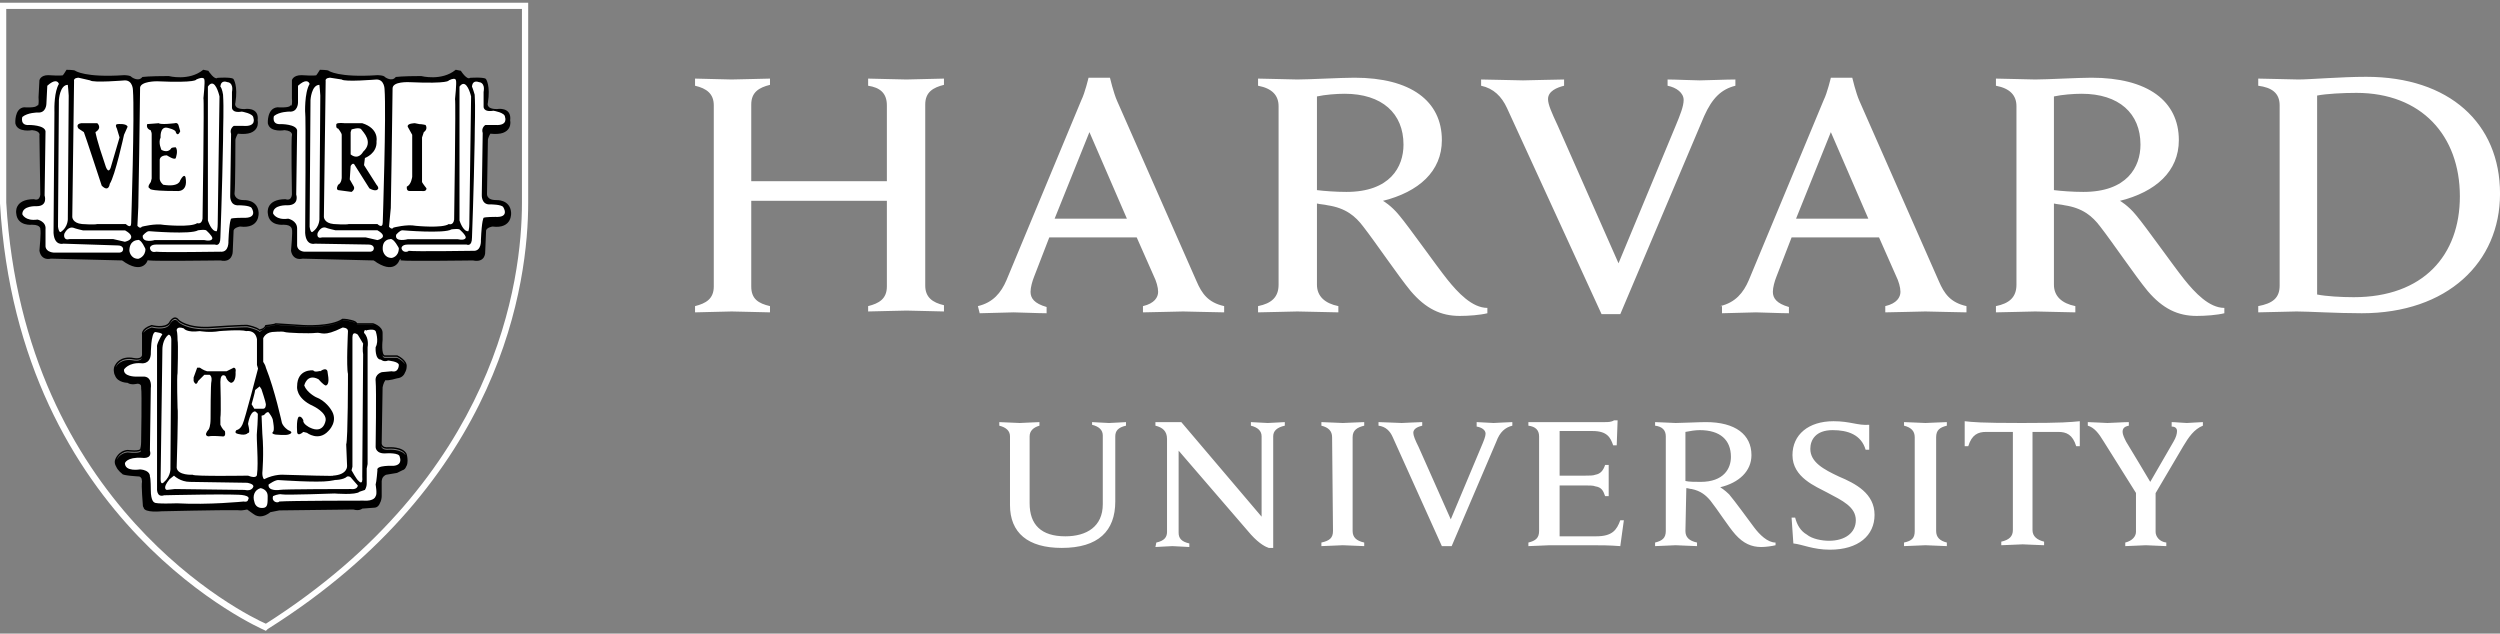 <svg xmlns="http://www.w3.org/2000/svg" fill="none" viewBox="0 0 580 147" height="147" width="580">
<rect x="0" y="0" width="580" height="147" fill="#808080" stroke="none"/>
<path fill="white" d="M234.319 101.241C234.319 99.999 233.491 99.171 231.835 98.757V97.929C232.663 97.929 235.768 98.136 236.596 98.136C237.217 98.136 240.322 97.929 241.15 97.929V98.757C239.701 99.171 238.873 99.999 238.873 101.241V116.766C238.873 121.734 241.564 124.425 247.153 124.425C252.12 124.425 255.846 122.148 255.846 116.973V101.034C255.846 99.792 255.018 98.964 253.362 98.55V97.929C253.983 97.929 256.467 98.136 257.295 98.136C258.123 98.136 260.607 97.929 261.228 97.929V98.757C259.365 99.171 258.744 99.999 258.744 101.241V116.352C258.744 123.183 254.811 127.116 246.324 127.116C238.459 127.116 234.318 123.597 234.318 117.18L234.319 101.241ZM268.266 125.873C270.129 125.459 270.75 124.631 270.75 123.389V101.862C270.75 99.999 269.715 99.171 268.059 98.757V97.929H274.062L292.692 119.87V101.24C292.692 99.998 291.864 99.17 290.208 98.756V97.928C290.829 97.928 293.313 98.135 294.141 98.135C294.969 98.135 297.453 97.928 298.074 97.928V98.756C296.211 99.17 295.383 99.998 295.383 101.24V127.114H294.348C293.727 126.907 292.278 126.286 290.208 124.009L273.441 104.551V123.595C273.441 124.837 274.062 125.665 275.925 126.079V126.907C275.304 126.907 272.82 126.7 271.992 126.7C271.164 126.7 268.68 126.907 268.059 126.907L268.266 125.873ZM415.646 120.077H416.474C416.888 121.733 417.716 123.182 419.165 124.01C420.407 125.045 422.684 125.459 424.34 125.459C428.066 125.459 430.549 123.596 430.549 120.698C430.549 117.593 427.445 116.144 423.926 114.281C421.235 112.832 415.853 110.762 415.853 105.587C415.853 100.826 419.579 97.722 425.375 97.722C429.308 97.722 430.964 98.757 433.655 98.549V104.345H432.827C431.792 100.827 428.687 99.791 425.168 99.791C421.235 99.791 419.993 102.069 419.993 104.138C419.993 107.243 423.098 108.899 426.617 110.555C430.55 112.211 434.896 114.488 434.896 119.456C434.896 124.217 431.171 127.529 424.546 127.529C420.614 127.529 418.13 126.287 416.06 126.08L415.646 120.077ZM495.753 114.695L488.094 102.482C486.852 100.412 485.817 99.17 484.368 98.756V97.928C485.403 97.928 488.301 98.135 488.922 98.135C489.75 98.135 492.648 97.928 493.89 97.928V98.756C492.855 98.963 492.441 99.377 492.441 100.205C492.441 100.826 492.855 101.654 493.269 102.482C493.683 103.103 498.858 111.797 498.858 111.797L504.24 102.482C504.861 101.447 505.068 100.619 505.068 99.998C505.068 99.377 504.654 98.963 503.826 98.963V97.928C504.654 97.928 506.724 98.135 507.345 98.135C507.966 98.135 510.243 97.928 511.071 97.928V98.756C509.001 99.584 507.759 101.447 506.517 103.517L499.686 115.109M500.1 113.66V123.389C500.1 124.424 500.928 125.666 502.584 125.873V126.701C501.756 126.701 498.651 126.494 497.823 126.494C496.995 126.494 494.097 126.701 493.062 126.701V125.873C494.718 125.459 495.546 124.424 495.546 123.389V114.074M354.586 97.928H372.388C373.009 97.928 373.837 97.928 374.458 97.514H375.286L375.079 103.31H374.251C373.63 101.447 372.802 99.998 369.49 99.998H361.831V110.348H367.834C368.662 110.348 369.697 110.348 370.111 110.141C371.353 109.934 371.974 109.106 372.388 107.864H373.216V115.109H372.388C371.974 113.867 371.56 113.039 370.111 112.832C369.697 112.625 368.662 112.625 367.834 112.625H361.831V124.424H370.318C374.044 124.424 375.079 122.975 375.907 120.698H376.735L375.907 126.701C373.216 126.494 371.56 126.494 368.455 126.494H359.554C358.726 126.494 355.622 126.701 354.587 126.701V125.873C356.243 125.459 357.07 124.838 357.07 123.182V101.241C357.07 99.792 356.242 98.964 354.587 98.757L354.586 97.928ZM309.047 101.447C309.047 99.998 308.219 99.17 306.563 98.756V97.928C307.598 97.928 310.496 98.135 311.531 98.135C312.359 98.135 315.464 97.928 316.499 97.928V98.756C314.843 99.17 313.808 99.791 313.808 101.447V123.181C313.808 124.63 314.636 125.458 316.499 125.872V126.7C315.464 126.7 312.566 126.493 311.531 126.493C310.703 126.493 307.598 126.7 306.563 126.7V125.872C308.426 125.458 309.254 124.837 309.254 123.181L309.047 101.447ZM444.217 101.447C444.217 99.998 443.389 99.17 441.733 98.756V97.928C442.768 97.928 445.873 98.135 446.701 98.135C447.529 98.135 450.634 97.928 451.669 97.928V98.756C450.013 99.17 449.185 99.791 449.185 101.447V123.181C449.185 124.63 450.013 125.458 451.669 125.872V126.7C450.634 126.7 447.736 126.493 446.701 126.493C445.873 126.493 442.768 126.7 441.733 126.7V125.872C443.596 125.458 444.217 124.837 444.217 123.181V101.447ZM469.056 98.135C459.327 98.135 457.671 97.928 455.808 97.721V103.517H456.636C457.464 100.826 458.913 100.205 460.776 100.205H466.986V122.974C466.986 124.423 466.158 125.251 464.295 125.665V126.493C465.33 126.493 468.435 126.286 469.263 126.286C470.091 126.286 473.196 126.493 474.231 126.493V125.665C472.575 125.251 471.54 124.423 471.54 122.974V100.205H477.542C479.405 100.205 480.854 100.826 481.682 103.517H482.51V97.721C480.233 97.928 478.785 98.135 469.056 98.135ZM391.019 123.181C391.019 124.63 391.847 125.458 393.71 125.872V126.7C392.675 126.7 389.57 126.493 388.742 126.493C387.914 126.493 385.016 126.7 383.981 126.7V125.872C385.637 125.458 386.465 124.837 386.465 123.181V101.24C386.465 99.791 385.637 98.963 383.981 98.756V97.928C385.016 97.928 387.914 98.135 388.742 98.135C390.191 98.135 394.124 97.928 395.78 97.928C402.611 97.928 406.337 100.826 406.337 105.587C406.337 109.313 403.439 112.004 399.092 113.039C399.092 113.039 400.127 113.66 401.162 114.695C402.404 116.144 405.716 120.698 406.958 122.354C408.2 124.01 410.063 125.873 411.926 125.873V126.494C411.098 126.701 409.649 126.908 408.614 126.908C406.337 126.908 404.474 126.08 402.611 124.01C400.955 122.147 398.471 118.214 396.815 116.144C395.78 114.902 394.538 113.867 392.468 113.453C392.054 113.453 391.64 113.246 391.226 113.246L391.019 123.181ZM391.019 111.589C391.847 111.796 393.296 111.796 394.538 111.796C399.92 111.796 401.576 108.691 401.576 106C401.576 102.067 399.092 99.79 394.331 99.79C393.296 99.79 392.054 99.997 391.019 100.204V111.589ZM323.125 101.446C322.504 99.997 321.469 98.962 319.813 98.755V97.927C320.848 97.927 324.367 98.134 325.195 98.134C325.816 98.134 328.921 97.927 329.956 97.927V98.755C329.128 98.962 327.886 99.376 327.886 100.411C327.886 101.032 328.3 102.067 329.128 103.723L336.58 120.49L343.618 103.723C344.238 102.274 344.653 101.239 344.653 100.618C344.653 99.79 343.825 99.169 342.583 98.962V97.927C343.41 97.927 345.687 98.134 346.515 98.134C347.136 98.134 349.827 97.927 350.862 97.927V98.755C349.206 99.169 347.964 100.204 347.136 102.481L336.786 126.699H334.51L323.125 101.446ZM349.62 25.065C348.378 22.374 346.515 20.511 343.617 19.89V18.441C345.48 18.441 351.897 18.648 353.346 18.648C354.588 18.648 360.798 18.441 362.868 18.441V19.89C361.212 20.304 359.142 21.132 359.142 22.995C359.142 24.237 359.97 26.1 361.419 29.205L375.495 61.082L388.743 29.205C389.778 26.721 390.606 24.651 390.606 23.202C390.606 21.546 388.95 20.304 386.88 19.89V18.441C388.743 18.441 392.883 18.648 394.332 18.648C395.574 18.648 400.541 18.441 402.611 18.441V19.89C399.3 20.718 397.23 22.788 395.367 26.928L375.909 72.881H371.562L349.62 25.065ZM161.25 71.018C163.734 70.397 165.597 69.362 165.597 66.464V24.444C165.597 21.753 163.941 20.511 161.25 19.89V18.234C162.492 18.234 168.288 18.441 169.737 18.441C171.393 18.441 177.396 18.234 178.638 18.234V19.683C176.154 20.304 174.291 21.339 174.291 24.237V42.039H205.754V24.444C205.754 21.546 204.098 20.304 201.407 19.89V18.234C202.649 18.234 208.652 18.441 210.308 18.441C211.757 18.441 217.552 18.234 219.001 18.234V19.683C216.518 20.304 214.655 21.339 214.655 24.237V66.257C214.655 68.948 216.311 70.19 219.001 70.811V72.26C217.759 72.26 211.757 72.053 210.308 72.053C208.652 72.053 202.856 72.26 201.407 72.26V71.018C203.891 70.397 205.754 69.362 205.754 66.464V46.592H174.291V66.464C174.291 69.362 175.947 70.397 178.638 71.018V72.467C177.396 72.467 171.186 72.26 169.737 72.26C168.288 72.26 162.699 72.467 161.25 72.467V71.018ZM523.91 71.018C527.222 70.397 528.878 69.155 528.878 66.257V24.444C528.878 21.546 527.015 20.304 523.91 19.89V18.234C525.773 18.234 531.569 18.441 533.225 18.441C535.916 18.441 543.161 17.82 548.957 17.82C568.208 17.82 580.006 28.584 580.006 44.936C580.006 60.875 567.793 72.673 547.922 72.673C542.126 72.673 535.502 72.259 532.811 72.259C531.155 72.259 525.773 72.466 523.91 72.466V71.018ZM537.572 68.327C539.642 68.741 543.161 68.948 546.059 68.948C562.205 68.948 570.691 59.219 570.691 45.558C570.691 31.482 561.79 21.547 546.68 21.547C543.575 21.547 539.642 21.754 537.572 22.168V68.327ZM305.532 66.05C305.532 68.741 307.395 70.397 310.5 71.018V72.467C308.637 72.467 302.841 72.26 300.978 72.26C299.529 72.26 293.733 72.467 291.87 72.467V71.018C294.975 70.397 296.631 68.948 296.631 66.05V24.651C296.631 22.167 295.182 20.511 291.87 19.89V18.234C293.733 18.234 299.322 18.441 300.978 18.441C303.669 18.441 311.121 18.027 314.226 18.027C327.267 18.027 334.512 23.409 334.512 32.517C334.512 39.762 329.13 44.523 320.85 46.593C320.85 46.593 322.713 47.628 324.576 49.905C326.853 52.596 333.27 61.704 335.754 64.809C338.238 67.914 341.55 71.433 345.069 71.433V72.675C343.413 73.089 340.722 73.296 338.652 73.296C334.305 73.296 330.786 71.64 327.267 67.5C324.369 63.981 319.194 56.322 316.296 52.596C314.433 50.112 312.156 48.249 308.016 47.628C307.188 47.421 306.36 47.421 305.532 47.214L305.532 66.05ZM305.532 44.109C307.188 44.316 309.879 44.523 312.363 44.523C322.506 44.523 325.611 38.727 325.611 33.552C325.611 26.308 320.643 21.753 311.949 21.753C310.086 21.753 307.395 21.96 305.532 22.374V44.109ZM476.512 66.05C476.512 68.741 478.375 70.397 481.48 71.018V72.467C479.617 72.467 473.821 72.26 472.165 72.26C470.716 72.26 464.92 72.467 463.057 72.467V71.018C466.162 70.397 467.818 68.948 467.818 66.05V24.651C467.818 22.167 466.369 20.511 463.057 19.89V18.234C464.92 18.234 470.509 18.441 472.165 18.441C474.856 18.441 482.308 18.027 485.206 18.027C498.247 18.027 505.492 23.409 505.492 32.517C505.492 39.762 500.11 44.523 491.83 46.593C491.83 46.593 493.693 47.628 495.556 49.905C497.833 52.596 504.25 61.704 506.734 64.809C509.218 67.914 512.53 71.433 516.049 71.433V72.675C514.393 73.089 511.702 73.296 509.632 73.296C505.285 73.296 501.766 71.64 498.247 67.5C495.349 63.981 490.174 56.322 487.276 52.596C485.413 50.112 483.136 48.249 478.996 47.628C478.168 47.421 477.34 47.421 476.512 47.214L476.512 66.05ZM476.512 44.109C478.168 44.316 480.859 44.523 483.343 44.523C493.486 44.523 496.591 38.727 496.591 33.552C496.591 26.308 491.623 21.753 482.929 21.753C481.066 21.753 478.375 21.96 476.512 22.374V44.109ZM226.872 71.018C230.391 70.19 232.254 67.913 233.496 65.015L250.884 23.202C251.712 21.546 252.54 18.027 252.54 18.027H257.508C257.508 18.027 258.336 21.546 259.164 23.409L277.587 65.222C278.829 68.12 280.278 70.19 284.003 71.018V72.467C281.933 72.467 275.931 72.26 274.482 72.26C273.033 72.26 267.237 72.467 265.167 72.467V71.018C267.858 70.397 268.686 68.948 268.686 67.706C268.686 66.671 268.272 65.222 267.651 63.98L263.718 55.08H243.432L239.913 64.188C239.499 65.222 239.085 66.671 239.085 67.706C239.085 69.155 239.913 70.397 242.811 71.225V72.674C240.948 72.674 236.187 72.467 235.152 72.467L227.286 72.674L226.872 71.018ZM261.44 50.732L252.746 30.653L244.673 50.732H261.44ZM399.09 71.018C402.609 70.19 404.472 67.913 405.714 65.015L423.102 23.202C423.93 21.546 424.758 18.027 424.758 18.027H429.726C429.726 18.027 430.554 21.546 431.382 23.409L449.805 65.222C451.047 68.12 452.496 70.19 456.221 71.018V72.467C454.151 72.467 448.149 72.26 446.7 72.26C445.251 72.26 439.455 72.467 437.385 72.467V71.018C440.076 70.397 440.904 68.948 440.904 67.706C440.904 66.671 440.49 65.222 439.869 63.98L435.936 55.08H415.65L412.131 64.188C411.717 65.222 411.303 66.671 411.303 67.706C411.303 69.155 412.131 70.397 415.029 71.225V72.674C413.166 72.674 408.405 72.467 407.37 72.467L399.504 72.674V71.018H399.09ZM433.451 50.732L424.757 30.653L416.684 50.732H433.451Z"></path>
<path fill="black" d="M40.646 73.639C40.342 73.627 40.078 73.778 39.866 73.963C39.452 74.322 39.203 74.818 39.191 74.844C38.728 75.491 37.757 75.653 36.874 75.628C35.991 75.603 35.233 75.402 35.233 75.402L35.184 75.389L35.135 75.406C33.867 75.829 33.302 76.368 33.069 76.833C32.953 77.065 32.924 77.275 32.924 77.427C32.924 77.547 32.939 77.599 32.948 77.634V82.376C32.902 82.637 32.781 82.797 32.613 82.909C32.442 83.023 32.215 83.084 31.986 83.108C31.529 83.156 31.084 83.059 31.084 83.059H31.08C29.489 82.741 28.397 83.114 27.717 83.577C27.047 84.032 26.78 84.562 26.771 84.579C26.09 85.501 26.54 86.795 26.54 86.795V86.803C26.584 86.92 26.636 87.032 26.694 87.134C26.695 87.136 26.702 87.159 26.702 87.159C27.323 88.814 29.601 88.812 29.601 88.812C30.429 89.433 31.877 89.018 31.877 89.018C32.302 89.018 32.55 89.195 32.702 89.418C32.777 89.724 32.742 90.029 32.742 90.029L32.738 90.065L32.746 90.098C32.76 90.153 32.788 90.44 32.803 90.833C32.817 91.227 32.822 91.745 32.827 92.345C32.837 93.547 32.832 95.074 32.819 96.574C32.793 99.575 32.742 102.473 32.742 102.473C32.742 103.485 32.544 104.078 32.544 104.078L32.536 104.102V104.13C32.536 104.181 32.519 104.206 32.463 104.251C32.407 104.296 32.308 104.346 32.176 104.381C31.912 104.451 31.534 104.478 31.153 104.478C30.392 104.478 29.621 104.377 29.621 104.377L29.601 104.373L29.58 104.377C27.425 104.592 26.757 106.527 26.75 106.548V106.552C26.579 106.954 26.594 107.361 26.71 107.728C26.768 107.913 26.852 108.089 26.948 108.254C27.333 109.194 28.359 109.928 28.359 109.928C28.359 110.342 32.293 110.546 32.293 110.546C32.532 110.606 32.694 110.773 32.815 110.975C32.827 111.012 32.841 111.047 32.851 111.084C32.948 111.447 32.948 111.787 32.948 111.787C32.919 111.898 32.907 112.022 32.9 112.2C32.891 112.401 32.886 112.649 32.891 112.927C32.901 113.485 32.933 114.166 32.972 114.828C33.05 116.15 33.154 117.391 33.154 117.391L33.158 117.399V117.407C33.18 117.539 33.245 117.653 33.324 117.754C33.324 117.755 33.328 117.791 33.328 117.791C33.535 119.033 37.468 118.62 37.468 118.62C37.468 118.62 51.253 118.301 54.978 118.361C55.51 118.369 55.836 118.388 55.888 118.414C56.302 118.414 57.339 118.207 57.339 118.207L58.786 119.242C59.369 119.695 59.972 119.824 60.525 119.788C60.635 119.782 60.746 119.767 60.852 119.748C61.914 119.556 62.72 118.826 62.72 118.826L64.79 118.414C65.204 118.414 81.972 118.207 81.972 118.207C83.421 118.621 84.042 117.997 84.042 117.997L86.731 117.791C86.834 117.791 86.931 117.783 87.022 117.767C87.679 117.646 88.018 117.12 88.194 116.607C88.247 116.504 88.302 116.403 88.34 116.299C88.559 115.696 88.554 115.103 88.554 115.103V111.601C88.588 111.325 88.653 111.108 88.724 110.914C89.101 110.249 89.629 110.134 89.629 110.134L92.112 109.718L93.357 109.099C93.834 108.98 94.086 108.645 94.23 108.242C94.267 108.184 94.306 108.13 94.335 108.068C94.507 107.703 94.558 107.279 94.558 106.875C94.558 106.069 94.343 105.327 94.343 105.327L94.339 105.31L94.335 105.294C93.882 104.387 92.837 104.018 91.934 103.859C91.031 103.699 90.236 103.754 90.236 103.754H90.232C89.235 103.853 88.859 103.568 88.687 103.289C88.516 103.009 88.554 102.706 88.554 102.706V102.694L88.764 89.866C88.846 89.385 88.986 89.002 89.124 88.689C89.286 88.38 89.423 88.192 89.423 88.192C90.044 88.399 92.112 87.776 92.112 87.776C93.301 87.657 93.797 86.927 94.012 86.324C94.031 86.289 94.06 86.254 94.076 86.219C94.349 85.647 94.347 85.119 94.347 85.103C94.458 84.292 93.893 83.621 93.333 83.167C92.769 82.711 92.18 82.447 92.18 82.447L92.148 82.431H89.241C89.161 82.414 89.095 82.371 89.027 82.281C88.957 82.189 88.891 82.052 88.841 81.885C88.742 81.551 88.696 81.101 88.683 80.656C88.658 79.766 88.76 78.897 88.76 78.897L88.764 78.885V77.22C88.764 76.415 88.189 75.85 87.648 75.498C87.108 75.147 86.573 74.989 86.573 74.989L86.549 74.981H82.858C82.774 74.842 82.681 74.707 82.542 74.617C82.359 74.498 82.146 74.409 81.944 74.342C81.538 74.207 81.163 74.156 81.163 74.156C80.489 73.944 79.486 73.946 79.486 73.946H79.433L79.389 73.974C78.1 74.866 75.839 75.24 73.91 75.369C71.982 75.498 70.389 75.397 70.389 75.397L63.896 74.977L63.84 75.03C63.859 75.011 63.818 75.044 63.751 75.066C63.684 75.088 63.588 75.115 63.48 75.139C63.264 75.186 62.989 75.23 62.72 75.268C62.181 75.345 61.665 75.398 61.665 75.398L61.559 75.406L61.523 75.511C61.345 76.046 60.803 76.23 60.803 76.23L60.233 76.424C59.855 76.103 59.265 75.859 58.705 75.689C58.114 75.509 57.624 75.41 57.602 75.406C57.597 75.403 57.593 75.4 57.589 75.398C57.57 75.39 57.55 75.385 57.533 75.381C57.498 75.373 57.466 75.368 57.424 75.364C57.339 75.356 57.23 75.354 57.096 75.352C56.828 75.35 56.462 75.358 56.029 75.373C55.163 75.402 54.03 75.457 52.904 75.522C50.653 75.652 48.432 75.809 48.428 75.809C45.862 75.912 44.129 75.5 43.039 75.07C41.95 74.639 41.519 74.204 41.519 74.204C41.246 73.831 40.944 73.651 40.646 73.639ZM40.634 73.979C40.815 73.987 41.025 74.088 41.264 74.423L41.269 74.431L41.277 74.444C41.277 74.444 41.778 74.937 42.914 75.386C44.05 75.835 45.832 76.254 48.441 76.15H48.453C48.453 76.15 50.675 75.992 52.924 75.863C54.049 75.798 55.18 75.742 56.041 75.713C56.472 75.699 56.838 75.691 57.096 75.692C57.226 75.694 57.327 75.698 57.396 75.705C57.424 75.707 57.443 75.711 57.456 75.713L57.464 75.721L57.513 75.733C57.513 75.733 58.026 75.834 58.613 76.012C59.199 76.191 59.863 76.463 60.121 76.72L60.193 76.793L60.913 76.554C60.913 76.554 61.355 76.295 61.653 75.847C61.422 76.407 60.856 76.599 60.856 76.599L60.238 77.015C59.617 76.394 57.545 75.98 57.545 75.98C57.338 75.773 48.437 76.392 48.437 76.392C43.262 76.599 41.398 74.739 41.398 74.739C40.363 73.29 39.328 75.358 39.328 75.358C38.293 76.806 35.188 75.98 35.188 75.98C34.043 76.362 33.53 76.83 33.292 77.225C33.308 77.153 33.333 77.075 33.377 76.987C33.557 76.627 34.04 76.144 35.225 75.742C35.291 75.758 35.983 75.942 36.87 75.968C37.799 75.994 38.897 75.844 39.47 75.042L39.478 75.034L39.486 75.022C39.486 75.022 39.737 74.522 40.088 74.217C40.264 74.065 40.453 73.971 40.634 73.979ZM79.535 74.29C79.608 74.291 80.546 74.302 81.091 74.484L81.107 74.488L81.12 74.492C81.12 74.492 81.472 74.542 81.843 74.666C82.029 74.728 82.218 74.805 82.365 74.9C82.388 74.915 82.4 74.933 82.421 74.949C81.924 74.643 81.144 74.528 81.144 74.528C80.523 74.321 79.486 74.322 79.486 74.322C76.795 76.185 70.378 75.773 70.378 75.773L63.962 75.357C63.757 75.562 61.756 75.765 61.71 75.769C61.718 75.755 61.73 75.744 61.738 75.729C61.768 75.727 62.242 75.68 62.773 75.604C63.047 75.565 63.327 75.52 63.557 75.47C63.672 75.445 63.775 75.418 63.861 75.389C63.909 75.373 63.946 75.345 63.986 75.325L70.37 75.733C70.37 75.733 71.987 75.839 73.939 75.709C75.869 75.58 78.129 75.235 79.535 74.29ZM82.777 75.321H86.496C86.508 75.325 86.804 75.438 87.147 75.616C86.8 75.443 86.525 75.357 86.525 75.357H82.797C82.793 75.345 82.782 75.334 82.777 75.321ZM87.216 75.652C87.305 75.7 87.378 75.725 87.471 75.786C87.496 75.802 87.518 75.825 87.544 75.842C87.432 75.77 87.322 75.708 87.216 75.652ZM88.692 82.368C88.715 82.407 88.734 82.449 88.76 82.485C88.866 82.624 89.009 82.733 89.185 82.768L89.201 82.772H92.072C92.096 82.782 92.611 83.021 93.123 83.435C93.481 83.725 93.797 84.089 93.939 84.49C93.569 83.894 92.885 83.438 92.468 83.2C92.257 83.081 92.112 83.018 92.112 83.018H89.217C88.964 82.968 88.799 82.715 88.692 82.368ZM33.018 82.998C32.497 83.983 31.049 83.637 31.049 83.637C27.944 83.016 26.909 85.088 26.909 85.088C26.881 85.126 26.864 85.166 26.84 85.206C26.887 85.053 26.951 84.906 27.05 84.773L27.067 84.748C27.067 84.748 27.303 84.272 27.916 83.855C28.528 83.438 29.506 83.089 31.017 83.39C31.017 83.39 31.501 83.498 32.027 83.442C32.29 83.415 32.571 83.35 32.808 83.192C32.886 83.14 32.953 83.072 33.018 82.998ZM88.426 103.491C88.676 103.872 89.221 104.197 90.265 104.094C90.265 104.094 91.026 104.044 91.882 104.195C92.737 104.346 93.653 104.698 94.029 105.444C94.03 105.448 94.053 105.552 94.062 105.586C93.091 104.151 90.253 104.336 90.253 104.336C88.9 104.472 88.527 103.904 88.426 103.491ZM32.727 104.466C32.724 104.476 32.706 104.542 32.706 104.542C32.706 104.646 32.658 104.733 32.573 104.801C32.488 104.869 32.367 104.92 32.221 104.959C31.348 105.192 29.602 104.959 29.602 104.959C28.103 105.109 27.369 106.119 27.075 106.669C27.075 106.669 27.651 104.917 29.618 104.716C29.653 104.72 30.385 104.817 31.158 104.817C31.554 104.817 31.948 104.793 32.266 104.708C32.425 104.666 32.569 104.609 32.682 104.518C32.7 104.504 32.711 104.482 32.727 104.466ZM47.148 16.182L47.087 16.234C43.857 18.859 39.163 17.649 39.163 17.649L39.143 17.645H39.123C34.564 17.645 33.095 17.851 33.095 17.851L33.03 17.864L32.99 17.912C32.518 18.478 31.941 18.47 31.433 18.325C30.937 18.183 30.561 17.905 30.544 17.892C30.45 17.756 30.301 17.678 30.139 17.621C29.956 17.556 29.746 17.518 29.545 17.492C29.143 17.438 28.773 17.435 28.773 17.435H28.765L28.761 17.439C24.218 17.749 21.385 17.489 19.697 17.156C18.852 16.99 18.294 16.804 17.95 16.663C17.606 16.522 17.485 16.433 17.485 16.433L17.505 16.453C17.439 16.387 17.376 16.363 17.299 16.34C17.222 16.317 17.133 16.299 17.036 16.284C16.842 16.253 16.613 16.236 16.39 16.223C15.944 16.196 15.524 16.194 15.524 16.194H15.419L15.371 16.287C15.191 16.647 14.633 17.403 14.591 17.46C14.565 17.468 14.51 17.485 14.409 17.496C14.292 17.509 14.14 17.52 13.968 17.524C13.624 17.535 13.2 17.529 12.787 17.517C11.963 17.491 11.191 17.44 11.191 17.44L11.182 17.436H11.178C10.315 17.436 9.795 17.715 9.505 18.006C9.214 18.297 9.149 18.608 9.149 18.608L9.145 18.621L8.939 22.579V22.591C9.041 23.82 8.917 24.317 8.833 24.451C8.792 24.518 8.791 24.503 8.789 24.503L8.647 24.41L8.55 24.552C8.496 24.633 8.29 24.742 7.997 24.807C7.703 24.871 7.338 24.903 6.982 24.916C6.269 24.941 5.603 24.892 5.603 24.892L5.587 24.887L5.571 24.892C5.009 24.948 4.588 25.223 4.293 25.591C3.999 25.959 3.822 26.414 3.715 26.856C3.501 27.741 3.558 28.591 3.558 28.591V28.611C3.67 29.173 3.99 29.567 4.39 29.82C4.791 30.073 5.269 30.195 5.725 30.248C6.611 30.353 7.39 30.204 7.435 30.196H7.439C8.541 30.297 8.941 30.638 9.088 30.911C9.236 31.186 9.153 31.425 9.153 31.425L9.145 31.449V31.477C9.145 31.906 9.198 35.309 9.25 38.621C9.301 41.921 9.351 45.094 9.351 45.118C9.302 45.561 9.183 45.84 9.044 46.012C8.905 46.184 8.746 46.258 8.583 46.291C8.257 46.356 7.932 46.226 7.932 46.226L7.9 46.209H7.867C5.552 46.209 4.487 47.018 4.043 47.851C3.6 48.68 3.766 49.501 3.768 49.508C3.881 51.011 4.829 51.704 5.72 51.974C6.615 52.246 7.471 52.136 7.471 52.136L7.451 52.14C8.558 52.14 9.012 52.433 9.205 52.69C9.398 52.947 9.355 53.183 9.355 53.183L9.347 53.236L9.371 53.288C9.364 53.274 9.395 53.394 9.403 53.551C9.412 53.708 9.416 53.917 9.412 54.158C9.402 54.638 9.369 55.246 9.331 55.84C9.253 57.027 9.149 58.164 9.149 58.164V58.185L9.153 58.209C9.369 59.399 10.057 59.888 10.677 60.028C11.251 60.159 11.724 60.024 11.797 60.004H11.805L28.328 60.421C30.687 62.139 32.21 62.188 33.123 61.718C33.996 61.268 34.226 60.465 34.255 60.372L34.542 60.417C34.727 60.447 35.088 60.463 35.617 60.477C36.147 60.492 36.833 60.501 37.623 60.506C39.202 60.516 41.194 60.51 43.161 60.498C45.128 60.485 47.071 60.465 48.546 60.449C50.014 60.433 51.02 60.421 51.118 60.421H51.13C51.809 60.572 52.339 60.538 52.747 60.38C53.163 60.22 53.445 59.937 53.628 59.641C53.993 59.051 53.992 58.403 53.992 58.395V58.387L54.198 53.455C54.283 53.131 54.635 52.893 54.999 52.748C55.352 52.606 55.67 52.561 55.694 52.557C57.992 52.861 59.119 52.051 59.612 51.147C60.105 50.242 59.997 49.275 59.996 49.267V49.263C59.886 47.756 58.994 47.013 58.152 46.687C57.31 46.361 56.503 46.42 56.503 46.42L56.515 46.416C55.418 46.416 54.914 46.035 54.659 45.664C54.406 45.296 54.405 44.94 54.405 44.937V44.933C54.462 44.573 54.497 43.681 54.526 42.471C54.555 41.247 54.574 39.733 54.587 38.258C54.612 35.307 54.615 32.513 54.615 32.513C54.615 32.259 54.759 31.85 54.91 31.523C55.042 31.236 55.142 31.07 55.173 31.017C56.448 31.147 57.422 31.071 58.104 30.827C58.816 30.573 59.255 30.157 59.507 29.724C60.005 28.866 59.783 27.961 59.778 27.941C59.872 27.163 59.755 26.575 59.483 26.166C59.203 25.747 58.789 25.514 58.375 25.39C57.572 25.149 56.771 25.295 56.721 25.305C55.305 25.305 54.819 24.912 54.647 24.569C54.476 24.224 54.603 23.876 54.603 23.876L54.607 23.86L54.611 23.843C54.924 21.859 54.821 20.491 54.635 19.614C54.45 18.738 54.166 18.337 54.166 18.337L54.15 18.312L54.122 18.292C53.911 18.151 53.606 18.097 53.237 18.057C52.867 18.017 52.441 18.005 52.036 18.005C51.227 18.005 50.5 18.057 50.5 18.057L50.447 18.061L50.411 18.089C50.263 18.201 50.102 18.188 49.881 18.077C49.66 17.966 49.411 17.753 49.186 17.515C48.735 17.039 48.377 16.48 48.377 16.48L48.337 16.419L47.148 16.182ZM105.729 16.182L105.668 16.234C102.438 18.859 97.744 17.649 97.744 17.649L97.724 17.645H97.7C93.347 17.645 91.882 17.851 91.882 17.851L91.817 17.864L91.777 17.912C91.306 18.478 90.728 18.47 90.22 18.325C89.732 18.185 89.364 17.917 89.335 17.896C89.242 17.757 89.09 17.679 88.927 17.621C88.743 17.556 88.533 17.518 88.332 17.492C87.93 17.438 87.56 17.435 87.56 17.435H87.552L87.548 17.439C83.005 17.749 80.173 17.489 78.484 17.156C77.64 16.99 77.082 16.804 76.737 16.663C76.393 16.522 76.273 16.433 76.273 16.433L76.293 16.453C76.227 16.387 76.16 16.363 76.083 16.34C76.005 16.317 75.921 16.299 75.824 16.284C75.63 16.253 75.396 16.236 75.173 16.223C74.727 16.197 74.312 16.194 74.312 16.194H74.207L74.158 16.287C73.978 16.648 73.413 17.41 73.374 17.464C73.347 17.472 73.291 17.485 73.192 17.496C73.075 17.509 72.927 17.52 72.755 17.524C72.412 17.535 71.987 17.529 71.575 17.517C70.751 17.491 69.974 17.44 69.974 17.44L69.97 17.436H69.966C69.003 17.436 68.437 17.708 68.118 17.998C67.799 18.287 67.726 18.608 67.726 18.608V22.797C67.828 23.921 67.699 24.367 67.625 24.471C67.588 24.523 67.591 24.503 67.584 24.503C67.578 24.503 67.572 24.503 67.572 24.503L67.435 24.41L67.338 24.552C67.284 24.632 67.077 24.742 66.784 24.806C66.49 24.87 66.121 24.903 65.765 24.915C65.052 24.941 64.386 24.891 64.386 24.891L64.374 24.887L64.358 24.891C63.748 24.947 63.288 25.215 62.963 25.582C62.638 25.95 62.441 26.409 62.32 26.852C62.079 27.739 62.135 28.59 62.135 28.59V28.598L62.139 28.611C62.251 29.172 62.571 29.567 62.971 29.82C63.372 30.072 63.846 30.195 64.302 30.248C65.188 30.352 65.971 30.204 66.016 30.195H66.02C67.122 30.297 67.518 30.637 67.665 30.911C67.813 31.185 67.734 31.424 67.734 31.424L67.73 31.428V31.436C67.691 31.593 67.679 31.861 67.665 32.294C67.651 32.726 67.642 33.299 67.637 33.959C67.627 35.281 67.632 36.964 67.645 38.621C67.671 41.921 67.725 45.094 67.726 45.118C67.677 45.561 67.554 45.839 67.415 46.011C67.275 46.183 67.116 46.258 66.954 46.29C66.628 46.355 66.307 46.225 66.307 46.225L66.274 46.209H66.238C63.922 46.209 62.858 47.017 62.413 47.85C61.971 48.679 62.137 49.5 62.139 49.508C62.252 51.011 63.199 51.704 64.091 51.974C64.986 52.245 65.846 52.136 65.846 52.136L65.826 52.14C66.826 52.14 67.28 52.43 67.503 52.697C67.726 52.965 67.726 53.211 67.726 53.211V53.251L67.742 53.288C67.735 53.273 67.766 53.393 67.774 53.551C67.782 53.708 67.783 53.917 67.778 54.157C67.769 54.637 67.736 55.245 67.697 55.839C67.62 57.026 67.519 58.163 67.519 58.163L67.515 58.184L67.519 58.208C67.736 59.398 68.428 59.887 69.048 60.028C69.621 60.158 70.094 60.029 70.168 60.007H70.176L86.699 60.423C89.058 62.142 90.577 62.191 91.49 61.721C92.37 61.268 92.653 60.408 92.678 60.326L92.682 60.322C92.757 60.18 92.915 60.112 92.993 60.112C93.033 60.112 93.03 60.12 93.022 60.108C93.014 60.096 93.03 60.104 92.993 60.177L92.892 60.383L93.119 60.419C93.303 60.45 93.665 60.466 94.194 60.48C94.723 60.495 95.409 60.504 96.199 60.509C97.779 60.519 99.771 60.513 101.738 60.501C103.705 60.488 105.644 60.468 107.119 60.452C108.594 60.436 109.617 60.424 109.707 60.424C110.434 60.574 110.99 60.537 111.409 60.379C111.835 60.219 112.115 59.935 112.286 59.635C112.628 59.037 112.565 58.37 112.565 58.37L112.569 58.394L112.775 53.454C112.859 53.13 113.207 52.892 113.572 52.746C113.927 52.604 114.252 52.563 114.271 52.56C116.569 52.864 117.695 52.05 118.189 51.145C118.682 50.24 118.569 49.278 118.569 49.27V49.261C118.459 47.755 117.571 47.012 116.729 46.686C115.887 46.36 115.076 46.419 115.076 46.419L115.092 46.415C113.887 46.415 113.394 46.03 113.167 45.667C112.941 45.305 112.985 44.952 112.985 44.952V44.931C112.985 43.708 113.192 32.515 113.192 32.515V32.511C113.192 32.258 113.336 31.848 113.487 31.521C113.619 31.234 113.723 31.068 113.753 31.016C115.028 31.145 116.002 31.069 116.685 30.826C117.397 30.571 117.836 30.156 118.087 29.722C118.586 28.864 118.363 27.96 118.358 27.939C118.453 27.161 118.332 26.573 118.059 26.164C117.78 25.746 117.365 25.512 116.951 25.388C116.146 25.146 115.342 25.295 115.298 25.303C113.881 25.303 113.399 24.91 113.228 24.567C113.056 24.224 113.183 23.876 113.183 23.876L113.191 23.843C113.505 21.859 113.402 20.49 113.216 19.614C113.03 18.738 112.747 18.336 112.747 18.336L112.726 18.312L112.702 18.291C112.491 18.15 112.186 18.097 111.817 18.057C111.448 18.017 111.021 18.004 110.616 18.004C109.807 18.004 109.076 18.057 109.076 18.057L109.027 18.061L108.987 18.089C108.839 18.201 108.682 18.188 108.461 18.077C108.24 17.966 107.987 17.753 107.762 17.515C107.311 17.039 106.957 16.48 106.957 16.48L106.917 16.419L105.729 16.182Z"></path>
<path fill="white" d="M61.685 146.36L61.271 146.153C60.857 145.946 4.347 121.521 0 47.209V0.635H122.54V47.002C122.54 65.218 116.744 111.584 62.097 145.946L61.685 146.36ZM1.449 2.08V46.998C5.589 117.376 56.924 142.63 61.685 144.7C115.297 110.546 121.093 65.007 121.093 46.998V2.08H1.449Z"></path>
<path fill="white" d="M18.217 18.029C18.217 18.029 16.975 18.03 17.182 18.858L16.769 50.32C16.769 50.32 16.768 51.771 19.045 51.978C19.045 51.978 21.942 52.185 22.563 51.978H29.189C29.189 51.978 30.43 53.217 30.43 51.768C30.43 51.768 31.256 26.311 30.843 20.929C30.843 20.929 30.842 18.648 28.979 18.648C28.979 18.648 21.53 19.269 20.909 18.648L18.217 18.029ZM46.95 18.078C46.677 18.054 46.237 18.131 45.539 18.442C45.539 18.442 45.749 19.272 36.434 18.858C36.227 18.858 32.707 18.856 32.5 20.305C32.5 20.305 32.294 35.209 32.294 35.623L32.084 48.044L31.878 52.39C31.878 52.39 32.499 53.217 32.913 52.596C32.913 52.596 36.018 51.769 38.088 52.183C38.088 52.183 44.3 52.802 45.749 51.767C45.749 51.767 46.783 52.181 46.99 50.732C46.99 50.732 47.403 23.202 47.196 22.788C47.196 22.788 47.609 18.856 47.403 18.442C47.403 18.442 47.404 18.118 46.95 18.078ZM12.824 18.85C12.417 18.863 11.826 19.117 10.972 19.893L10.766 24.033C10.766 24.033 10.766 26.31 8.696 26.103C8.696 26.103 6.416 26.103 5.175 27.138C5.175 27.138 4.555 29.205 6.832 28.998C6.832 28.998 10.353 29 10.56 30.449L10.349 45.351C10.349 45.351 11.181 47.837 8.49 47.837C8.49 47.837 5.175 47.627 5.175 49.697C5.175 49.697 5.798 51.356 8.696 50.942C8.696 50.942 10.767 51.356 10.56 53.218V56.942C10.56 56.942 10.349 58.393 12.419 58.6H27.737C27.737 58.6 28.566 58.599 28.566 57.771C28.566 57.771 28.567 56.942 27.325 56.942L14.699 56.53C14.699 56.53 12.626 57.152 12.419 54.047C12.419 54.047 12.619 27.467 12.625 26.297C12.625 26.298 12.629 26.31 12.629 26.31C12.629 26.31 12.626 26.212 12.625 26.201C12.625 26.19 12.629 25.898 12.629 25.893C12.625 25.886 12.625 25.886 12.621 25.877C12.599 24.86 12.595 21.259 13.664 19.477C13.664 19.477 13.501 18.83 12.824 18.85ZM52.02 18.927C51.131 19.004 51.13 20.099 51.13 20.099C51.544 20.513 51.749 21.963 51.749 21.963C51.956 25.275 51.749 29 51.749 32.519C51.542 44.318 51.13 55.082 51.13 55.082C51.13 57.359 49.889 56.736 49.889 56.736H36.224C34.775 56.736 34.777 57.564 34.777 57.564C34.984 58.806 36.224 58.393 36.224 58.393C37.466 58.6 51.13 58.393 51.13 58.393C53.2 58.6 52.994 55.907 52.994 55.907C53.201 51.146 53.612 50.732 53.612 50.732C54.026 50.525 56.305 50.526 56.305 50.526C60.031 50.733 58.375 48.25 58.375 48.25C57.961 47.629 55.476 47.627 55.476 47.627C53.199 47.834 53.406 45.351 53.406 45.351L53.612 31.068C53.199 29.826 54.235 29.208 54.235 29.208H56.511C59.616 29.415 58.787 27.344 58.787 27.344C58.787 26.309 56.099 25.893 56.099 25.893C53.615 26.307 53.819 24.858 53.819 24.858V21.341C54.233 19.064 52.784 19.065 52.784 19.065C52.473 18.948 52.225 18.909 52.02 18.927ZM49.097 19.388C48.833 19.423 48.542 19.634 48.231 20.099V51.148C48.231 51.148 49.059 53.838 50.301 53.631C50.301 53.631 50.508 53.012 50.508 51.977L50.924 22.375C50.924 22.375 50.241 19.234 49.097 19.388ZM15.735 19.683C13.872 19.683 13.665 23.204 13.665 23.204L13.454 52.596C13.661 54.045 14.077 53.837 14.077 53.837C15.94 52.595 15.735 50.526 15.735 50.526C15.735 50.526 15.941 22.583 15.941 22.169C15.941 21.755 15.735 19.683 15.735 19.683ZM16.596 52.79C16.507 52.794 16.408 52.809 16.305 52.838C15.891 52.956 15.38 53.313 14.95 54.172L14.942 54.189L14.938 54.206C14.938 54.206 14.815 54.591 14.91 54.97C14.957 55.159 15.078 55.359 15.298 55.463C15.51 55.563 15.792 55.566 16.159 55.467H26.266L28.979 56.094L29.015 56.086C29.015 56.086 29.209 56.041 29.448 55.952C29.686 55.864 29.978 55.734 30.192 55.52C30.299 55.413 30.388 55.281 30.426 55.123C30.464 54.966 30.444 54.786 30.361 54.61C30.197 54.258 29.808 53.901 29.068 53.478L29.027 53.454H19.272C19.257 53.45 18.816 53.354 18.31 53.227C17.795 53.099 17.206 52.928 17.052 52.851L17.044 52.847H17.04C17.04 52.847 16.861 52.776 16.596 52.79ZM47.35 53.336C46.768 53.306 45.955 53.425 45.955 53.425C44.299 54.46 34.57 53.631 34.57 53.631C33.949 53.631 33.119 54.666 33.119 54.666C32.912 56.529 36.018 55.701 35.811 55.701H47.402C49.265 56.115 49.266 55.288 49.266 55.288C49.266 54.667 47.819 53.425 47.819 53.425C47.715 53.373 47.544 53.345 47.35 53.336ZM32.036 55.656C31.983 55.66 31.93 55.675 31.878 55.701C31.878 55.701 30.014 55.703 30.014 58.187C30.014 58.187 30.221 60.047 32.084 60.047C32.084 60.047 33.742 59.634 33.742 57.771C33.742 57.771 32.832 55.588 32.036 55.656ZM76.588 18.029C76.588 18.029 75.346 18.03 75.553 18.858L75.14 50.32C75.14 50.32 75.14 51.771 77.416 51.978C77.416 51.978 80.317 52.185 80.938 51.978H87.56C87.56 51.978 88.801 53.217 88.801 51.561C88.801 51.561 89.632 26.1 89.218 20.718C89.218 20.718 89.217 18.442 87.354 18.442C87.354 18.442 79.901 19.063 79.28 18.442L76.588 18.029ZM105.24 18.284C104.995 18.294 104.637 18.389 104.12 18.648C104.12 18.648 104.326 19.478 95.011 19.064C94.804 19.064 91.078 18.856 91.078 20.512C91.078 20.512 90.871 35.416 90.871 35.83L90.665 48.25L90.253 52.596C90.253 52.596 90.874 53.423 91.288 52.802C91.288 52.802 94.393 51.976 96.463 52.39C96.463 52.39 102.671 53.012 104.12 51.977C104.12 51.977 105.154 52.391 105.361 50.942C105.361 50.942 105.774 23.412 105.567 22.998C105.567 22.998 105.985 19.062 105.778 18.648C105.778 18.648 105.778 18.259 105.24 18.284ZM70.989 18.85C70.582 18.862 69.991 19.117 69.137 19.893V23.823C69.137 23.823 69.137 26.1 67.067 25.893C67.067 25.893 64.792 25.893 63.55 26.928C63.55 26.928 62.926 28.998 65.203 28.791C65.203 28.791 68.724 28.794 68.931 30.243L68.725 45.145C68.725 45.145 69.553 47.627 66.655 47.627C66.655 47.627 63.344 47.421 63.344 49.491C63.344 49.491 63.963 51.146 66.861 50.732C66.861 50.732 68.931 51.149 68.931 53.012V56.736C68.931 56.736 68.725 58.187 70.588 58.394H85.903C85.903 58.394 86.731 58.393 86.731 57.565C86.731 57.565 86.732 56.736 85.49 56.736L73.07 56.53C73.07 56.53 71.001 57.152 70.794 54.047C70.794 54.047 71.001 26.306 70.794 25.892V26.309C70.794 26.309 70.587 21.546 71.829 19.477C71.829 19.477 71.666 18.83 70.989 18.85ZM110.391 18.927C109.503 19.004 109.501 20.099 109.501 20.099C109.708 20.513 110.124 21.963 110.124 21.963C110.331 25.275 110.124 29 110.124 32.519C109.917 44.318 109.501 55.082 109.501 55.082C109.501 57.359 108.26 56.736 108.26 56.736H94.599C93.15 56.736 93.148 57.564 93.148 57.564C93.355 58.806 94.805 58.394 94.805 58.187C96.047 58.394 109.707 58.187 109.707 58.187C111.777 58.394 111.571 55.7 111.571 55.7C111.778 50.94 112.194 50.526 112.194 50.526C112.608 50.319 114.882 50.319 114.882 50.319C118.401 50.526 116.746 48.043 116.746 48.043C116.332 47.422 113.847 47.421 113.847 47.421C111.57 47.628 111.777 45.145 111.777 45.145L111.988 30.862C111.574 29.62 112.606 28.998 112.606 28.998H114.882C117.987 29.205 117.162 27.138 117.162 27.138C117.162 26.103 114.47 25.687 114.47 25.687C111.986 26.101 112.194 24.652 112.194 24.652V21.341C112.608 19.064 111.159 19.065 111.159 19.065C110.848 18.948 110.596 18.909 110.391 18.927ZM107.468 19.465C107.204 19.486 106.913 19.672 106.603 20.099V51.148C106.603 51.148 107.431 53.838 108.673 53.631C108.673 53.631 108.883 53.012 108.883 51.977L109.295 22.375C109.295 22.375 108.612 19.371 107.468 19.465ZM74.106 19.683C72.243 19.683 72.036 23.204 72.036 23.204L71.83 52.596C72.037 54.045 72.448 53.837 72.448 53.837C74.311 52.595 74.106 50.526 74.106 50.526C74.106 50.526 74.312 22.583 74.312 22.169C74.312 21.755 74.106 19.683 74.106 19.683ZM75.29 52.758C74.929 52.748 74.263 52.909 73.694 54.047C73.694 54.047 73.279 55.496 74.728 55.083H84.868L87.561 55.701C87.561 55.701 90.459 55.081 87.561 53.425H77.834C77.834 53.425 75.968 53.009 75.554 52.802C75.554 52.802 75.455 52.763 75.29 52.758ZM105.834 53.126C105.309 53.136 104.743 53.219 104.743 53.219C103.087 54.254 93.358 53.425 93.358 53.425C92.737 53.425 91.906 54.46 91.906 54.46C91.492 56.323 94.599 55.495 94.599 55.495H106.19C108.053 55.909 108.054 55.083 108.054 55.083C108.054 54.462 106.602 53.219 106.602 53.219C106.447 53.141 106.15 53.12 105.834 53.126ZM90.617 55.45C90.563 55.455 90.511 55.469 90.46 55.495C90.46 55.495 88.595 55.493 88.802 57.977C88.802 57.977 89.009 59.841 90.872 59.841C90.872 59.841 92.53 59.635 92.53 57.565C92.53 57.565 91.436 55.382 90.617 55.45ZM59.824 95.653C59.824 95.653 59.824 97.929 59.617 100.206C59.41 101.448 60.031 107.244 59.617 110.142C59.617 110.142 59.617 111.177 57.547 110.349C57.547 110.349 44.92 110.556 44.713 110.142C44.713 110.142 41.194 110.349 40.987 108.486C40.987 108.486 41.401 95.031 41.194 94.617C41.194 94.617 40.987 87.372 41.194 86.544C41.194 86.544 41.401 79.713 41.194 78.885C41.194 78.885 41.194 77.23 40.987 76.609C40.987 76.609 40.987 75.574 42.644 76.195C42.644 76.195 43.264 77.23 46.369 76.816C46.369 76.816 48.646 77.23 50.923 76.816C50.923 76.816 55.891 76.402 57.133 76.816C57.133 76.816 59.203 76.402 59.617 78.679V84.681L60.238 86.751L60.859 86.337L61.066 84.888V78.472C61.066 78.472 61.48 77.23 63.136 77.023C63.136 77.023 65.62 76.816 66.034 77.023C66.448 77.23 71.83 77.437 73.279 77.23C74.728 77.023 74.935 78.265 79.489 75.988C79.489 75.988 80.731 75.988 80.731 76.816C80.731 76.816 80.317 85.095 80.731 86.751C80.731 86.751 80.731 102.069 80.317 103.104L80.523 108.072C80.523 108.072 80.731 110.142 77.212 110.349C77.212 110.349 79.282 110.556 65.827 110.142C65.827 110.142 63.757 109.935 61.273 111.177C61.273 111.177 60.859 110.97 60.859 109.728C60.859 109.728 61.273 105.174 60.859 100.62L60.652 95.653L59.824 95.653ZM81.558 109.107C81.558 109.107 82.8 111.384 83.214 111.591C83.214 111.591 84.249 112.833 84.042 110.556L84.249 82.198C84.249 82.198 84.042 81.163 84.249 79.715L83.007 77.644C83.007 77.644 81.765 76.609 81.765 78.265V108.279L81.558 109.107ZM40.366 110.349C40.366 110.349 41.815 111.798 44.092 111.798L57.34 112.005C57.34 112.005 58.789 112.212 58.789 112.833C58.789 112.833 58.582 114.075 56.719 113.661L40.573 113.454L38.71 113.661C38.71 113.661 37.468 113.454 39.331 111.178L40.366 110.349ZM37.468 77.851C37.468 77.851 36.227 79.921 36.434 80.542V113.247C36.434 113.247 36.227 115.524 38.09 114.903C38.09 114.903 55.27 114.489 56.513 114.903C56.513 114.903 58.169 115.11 57.547 115.938C57.547 115.938 57.547 116.559 56.513 116.352C56.513 116.352 48.44 117.18 40.987 116.766C40.987 116.766 36.02 116.973 35.813 116.559C35.813 116.559 34.985 116.352 34.985 113.661C34.985 113.661 34.985 110.971 34.778 110.557C34.778 110.557 34.985 109.108 32.501 108.901C32.501 108.901 28.982 109.522 28.982 107.452C28.982 107.452 29.396 106.003 32.915 106.21C32.915 106.21 35.399 106.624 34.778 104.554L34.985 90.064C34.985 90.064 35.399 87.58 33.536 87.373H31.466C31.466 87.373 28.568 87.373 28.775 85.717C28.775 85.717 29.81 84.061 32.708 84.268C32.708 84.268 34.778 84.682 34.985 82.198C34.985 82.198 34.985 77.23 36.02 77.023C35.813 77.023 38.296 77.231 37.468 77.851ZM39.125 77.644C39.125 77.644 39.746 77.644 39.746 78.886L39.539 108.486C39.539 108.486 39.746 110.349 38.09 111.798C38.09 111.798 37.262 112.833 37.262 111.177L37.676 80.956C37.676 80.956 37.676 78.679 39.125 77.644ZM62.308 112.419C62.308 112.419 63.964 111.177 64.791 111.384C64.791 111.384 73.692 112.005 76.383 111.591C79.074 111.177 77.418 111.384 77.418 111.384C77.418 111.384 79.695 111.384 80.523 110.556C80.523 110.556 81.144 110.349 81.558 110.97L83.007 112.626C83.007 112.626 83.007 113.661 81.351 113.454C81.351 113.454 65.412 113.454 64.791 113.661C64.998 113.661 62.101 114.075 62.308 112.419ZM63.343 115.11C63.343 115.11 64.585 114.489 65.412 114.696C66.24 114.903 77.626 114.489 77.626 114.489C77.626 114.489 82.593 114.903 83.421 114.075L84.663 113.661C84.663 113.661 85.077 113.04 85.077 112.212V108.693L85.284 107.658V80.542C85.284 80.542 85.698 78.472 84.456 77.23C84.456 77.23 84.456 76.402 84.87 76.609C85.284 76.816 85.077 76.609 85.077 76.609C85.077 76.609 86.733 76.195 87.147 76.816C87.147 76.816 87.975 79.093 87.147 80.542C87.147 80.542 86.94 83.44 88.389 83.44C88.389 83.44 89.01 84.061 90.045 83.647C90.045 83.647 92.529 83.854 92.529 84.682C92.529 84.682 92.529 86.545 90.873 86.131L88.596 86.338C88.596 86.338 86.94 86.752 87.147 88.408C87.354 90.271 87.147 103.726 87.147 103.726C87.147 103.726 87.147 105.382 89.631 105.175C89.631 105.175 92.736 104.968 92.736 106.003C92.736 106.003 93.564 107.866 91.287 108.073C91.287 108.073 87.147 107.866 87.561 109.108C87.561 109.108 87.354 111.799 87.147 112.42C87.147 112.42 87.561 114.697 87.147 115.11C87.147 115.11 86.94 116.352 84.249 116.145C84.249 116.145 67.482 116.145 64.791 116.352C64.584 116.766 62.928 116.559 63.343 115.11ZM60.444 113.247C60.444 113.247 62.1 113.454 62.1 115.11C62.1 116.766 62.1 117.594 61.272 117.801C60.237 118.008 59.202 117.594 58.995 116.352C58.581 115.11 58.995 113.661 60.444 113.247Z"></path>
<path fill="black" d="M29.601 29.411L28.773 31.274C28.773 31.274 26.703 40.796 25.461 42.659C25.461 42.659 25.254 44.729 23.598 43.073C23.598 43.073 19.665 31.067 19.458 30.653L18.216 29.825C18.216 29.825 17.388 28.79 18.837 28.583H22.563C22.563 28.583 23.805 29.618 22.149 30.653C22.149 30.653 22.356 32.309 24.426 38.312C24.426 38.312 25.047 40.589 25.668 38.933L27.738 31.895L27.117 29.825C27.117 29.825 26.496 28.79 27.324 28.79C27.324 28.79 29.394 28.583 29.601 29.411ZM35.19 31.067V41.417L34.983 42.245C34.983 42.245 33.948 43.487 34.776 43.694C34.776 43.694 33.948 44.315 40.985 44.315C40.985 44.315 43.676 44.729 43.055 41.21C43.055 41.21 42.848 39.968 41.813 41.831C41.813 41.831 41.606 43.487 37.88 42.866C37.88 42.866 37.053 42.245 37.053 41.417V37.07C37.053 37.07 37.053 36.035 38.709 36.035C38.709 36.035 40.572 37.277 40.779 36.656C40.779 36.656 41.4 35 40.779 34.172C40.779 34.172 39.95 34.172 39.743 34.379C39.743 34.379 39.123 35.621 37.467 34.793C37.467 34.793 36.639 33.137 37.26 31.895C37.26 31.895 37.053 29.411 38.709 29.618C38.709 29.618 40.779 30.032 40.779 30.653C40.779 30.653 41.193 31.895 41.814 30.446L41.4 28.997C41.4 28.997 41.193 28.376 40.572 28.583C40.572 28.583 37.26 28.997 36.846 28.583L34.155 28.79C34.155 28.79 33.741 29.825 34.983 30.239C34.983 30.446 35.19 30.653 35.19 31.067ZM94.598 29.411C94.391 28.583 96.254 28.583 96.254 28.583L97.289 28.79C97.91 28.79 98.738 28.997 98.738 28.997C99.359 30.032 98.324 30.653 98.324 30.653L97.91 31.895V42.245C98.117 42.659 98.945 43.694 98.945 43.694C98.945 44.522 97.91 44.315 97.91 44.315H95.012C94.184 44.315 94.391 43.28 94.391 43.28C95.426 42.866 95.633 41.003 95.633 41.003V31.274L94.598 29.411ZM81.35 38.519L81.143 41.624L81.971 43.073C82.592 43.901 81.557 44.522 81.557 44.522L78.452 44.108C77.831 43.901 78.452 42.866 78.452 42.866C79.28 42.452 79.28 41.21 79.28 41.21V31.274C79.28 30.86 78.452 29.825 78.452 29.825C77.831 29.825 78.038 28.79 78.038 28.79C78.245 28.376 79.901 28.583 79.901 28.583H84.041C87.974 29.825 87.353 32.723 87.353 32.723C87.56 35.621 84.662 36.656 84.662 36.656L84.455 38.312L87.353 42.866C87.767 43.28 87.767 43.694 87.767 43.694C87.353 44.729 85.697 43.694 85.697 43.694L82.178 38.105C81.764 37.691 81.35 38.519 81.35 38.519ZM81.35 30.653V35.828C83.213 37.277 84.248 35.207 84.248 35.207C86.732 32.93 84.248 30.653 83.834 30.032C83.42 29.411 81.557 30.032 81.557 30.032L81.35 30.653ZM51.129 88.612C51.129 88.612 51.336 95.857 51.129 96.892V98.548C51.129 98.548 51.543 99.583 52.164 99.997C52.164 99.997 52.578 101.446 51.543 101.239C51.543 101.239 49.059 101.032 48.438 101.239C48.438 101.239 46.989 101.239 48.438 99.583C48.438 99.583 48.852 98.962 48.852 97.099C48.852 97.099 48.852 88.819 49.059 88.405C49.059 88.405 49.266 87.37 48.645 86.956H47.403L45.954 88.405C45.954 88.405 45.54 89.854 44.919 88.405V87.577L45.747 85.3H46.368C46.368 85.3 47.196 85.921 48.024 86.128H52.578L54.234 85.3C54.234 85.3 54.855 85.3 54.648 86.335C54.648 86.335 54.855 88.612 53.613 88.819C53.613 88.819 52.785 88.612 52.371 87.37C52.371 87.163 51.129 86.335 51.129 88.612ZM72.656 85.921C72.656 85.921 68.93 85.507 68.93 89.647C68.93 89.647 68.516 92.338 72.656 94.201C72.656 94.201 75.761 95.65 75.554 97.513C75.554 97.513 75.14 100.825 71.828 99.169C71.828 99.169 70.172 98.341 70.379 97.513C70.379 97.513 69.965 96.478 69.344 96.685C69.344 96.685 68.723 96.892 68.93 100.204C68.93 100.204 68.93 101.446 70.379 100.204L71.207 100.411C71.207 100.411 73.898 102.481 76.175 99.997C76.175 99.997 78.659 97.72 76.796 95.029C76.796 95.029 75.554 92.959 73.277 92.131C73.277 92.131 71.207 91.096 70.586 89.44C70.586 89.44 71.207 86.542 73.898 87.991C73.898 87.991 74.933 89.233 75.554 89.44C75.554 89.44 76.382 89.44 76.175 87.577L75.968 86.128C75.968 86.128 75.761 85.093 74.312 86.128C74.312 85.921 73.07 86.542 72.656 85.921ZM60.857 83.851C61.478 84.265 61.685 85.3 61.685 85.3C63.755 90.475 65.411 98.134 65.411 98.134C65.825 99.169 66.86 99.79 66.86 99.79C68.516 100.411 66.86 100.825 66.86 100.825C66.239 101.032 63.962 100.825 63.962 100.825C62.72 100.618 63.341 100.204 63.341 100.204C63.755 99.79 63.341 97.72 63.341 97.72C63.341 96.892 62.306 95.65 62.306 95.65C61.892 95.443 61.271 96.271 61.271 96.271C61.271 96.271 60.236 96.685 60.029 96.271C59.822 95.857 59.201 95.443 59.201 95.443C57.959 95.443 57.545 98.341 57.545 98.341C58.166 100.825 57.545 100.411 57.545 100.411C56.924 101.239 55.061 100.618 55.061 100.618C54.233 100.411 54.854 99.79 54.854 99.79C55.889 99.583 56.303 98.341 56.303 98.341C56.717 97.72 60.029 84.886 60.029 84.886C59.822 84.679 60.029 83.437 60.857 83.851ZM59.201 90.475C59.201 90.889 58.373 93.787 58.373 93.787L58.994 94.822H61.064C61.478 94.822 61.685 94.408 61.685 93.787C61.685 93.373 60.65 90.268 60.65 90.268L60.236 89.647L59.201 90.475Z"></path>
</svg>
